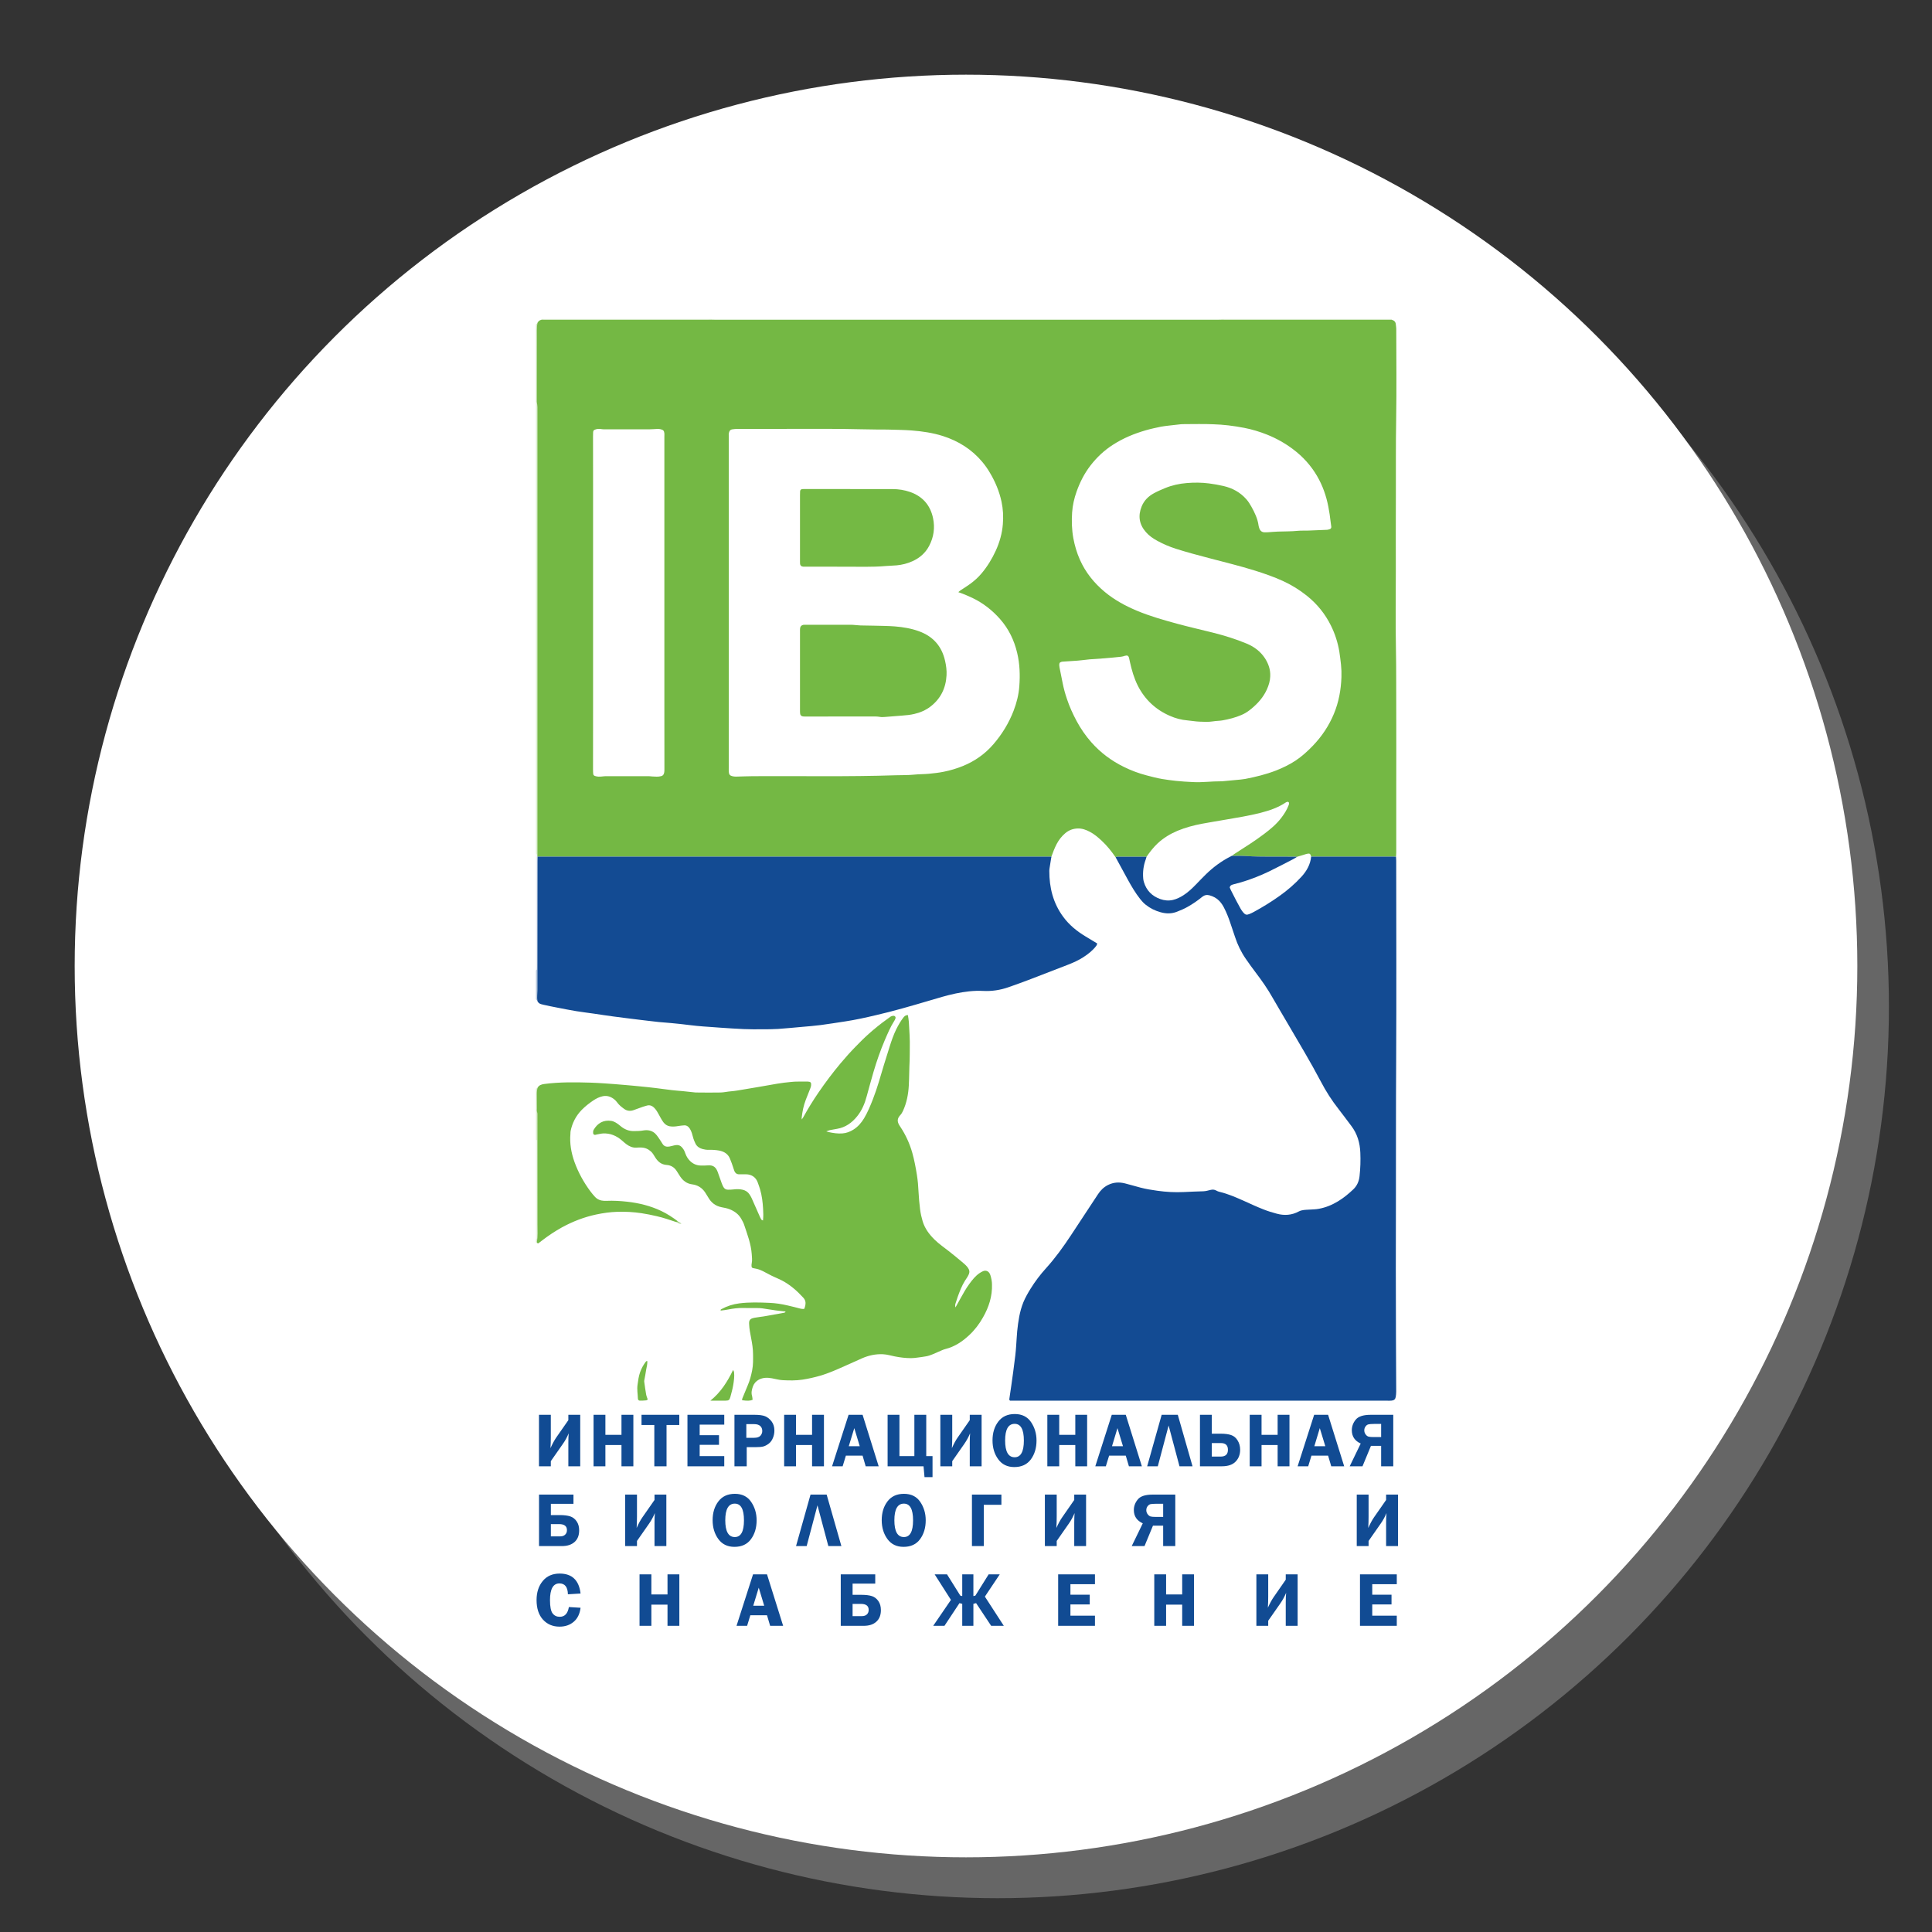 <?xml version="1.0" encoding="UTF-8"?> <svg xmlns="http://www.w3.org/2000/svg" xmlns:xlink="http://www.w3.org/1999/xlink" xmlns:xodm="http://www.corel.com/coreldraw/odm/2003" xml:space="preserve" width="400px" height="400px" version="1.1" style="shape-rendering:geometricPrecision; text-rendering:geometricPrecision; image-rendering:optimizeQuality; fill-rule:evenodd; clip-rule:evenodd" viewBox="0 0 400 400"><rect x="0" y="0" width="400" height="400" fill="#333333" stroke="none"/> <defs> <style type="text/css"> .fil0 {fill:#666666} .fil1 {fill:white} .fil16 {fill:#114B93;fill-rule:nonzero} .fil11 {fill:#134B93;fill-rule:nonzero} .fil10 {fill:#74B844;fill-rule:nonzero} .fil12 {fill:#74B944;fill-rule:nonzero} .fil13 {fill:#75B945;fill-rule:nonzero} .fil14 {fill:#75BA46;fill-rule:nonzero} .fil15 {fill:#ACD590;fill-rule:nonzero} .fil5 {fill:#B1C4DB;fill-rule:nonzero} .fil9 {fill:#D1E8C1;fill-rule:nonzero} .fil4 {fill:#D7EBC9;fill-rule:nonzero} .fil6 {fill:#DCEDD0;fill-rule:nonzero} .fil2 {fill:#DCEED0;fill-rule:nonzero} .fil3 {fill:#E7F3DF;fill-rule:nonzero} .fil8 {fill:#E8F3E0;fill-rule:nonzero} .fil7 {fill:#EBF0F6;fill-rule:nonzero} </style> </defs> <g id="Background">  <circle class="fil0" cx="206.54" cy="208.46" r="184.54"></circle> <circle class="fil1" cx="200" cy="200" r="184.54"></circle> </g> <g id="Logos">  <g id="_1759406856432"> <path class="fil2" d="M110.96 176.72c0,-31.15 0,-62.31 0,-93.47 0.06,0 0.12,0 0.17,0 0.17,0.69 0.13,1.39 0.13,2.09 0,29.91 0,59.83 0,89.74 0,0.76 0,1.51 0,2.27 -0.04,0.02 -0.08,0.02 -0.13,0.03 0,-0.15 0.01,-0.3 -0.01,-0.44 -0.02,-0.08 -0.1,-0.15 -0.16,-0.22z"></path> <path class="fil3" d="M147.31 66.05l105.62 0c0,0.05 0,0.1 0,0.15 -0.3,0.01 -0.6,0.02 -0.89,0.02 -34.61,0 -69.23,0 -103.84,0 -0.3,0 -0.59,-0.01 -0.89,-0.02 0,-0.05 0,-0.1 0,-0.15z"></path> <path class="fil4" d="M110.96 225.4c0.11,-0.05 0.21,-0.11 0.32,-0.16 -0.1,0.41 -0.17,0.83 -0.16,1.27 0.02,1 0.01,2 0.02,3 0,0.21 -0.04,0.45 0.03,0.64 0.12,0.32 0.09,0.64 0.09,0.96 0.01,7.46 0.02,14.92 0.01,22.39 0,1.23 0.1,2.47 -0.13,3.7 -0.06,0.01 -0.12,0.01 -0.18,0.01 0,-0.22 0,-0.43 0,-0.65 0.06,-0.05 0.15,-0.11 0.15,-0.17 0.02,-0.21 0.01,-0.43 0.01,-0.65 0,-6.32 0,-12.65 0,-18.97 0,-0.22 0.01,-0.43 -0.01,-0.65 0,-0.06 -0.09,-0.11 -0.15,-0.17 0,-3.51 0,-7.03 0,-10.55z"></path> <path class="fil5" d="M111.13 177.38c0.05,-0.01 0.09,-0.01 0.13,-0.03l0.05 0.01c-0.01,0.32 -0.02,0.65 -0.02,0.97 -0.01,8.89 -0.02,17.78 -0.03,26.67 0,0.75 -0.12,1.49 0,2.24 -0.1,-0.11 -0.2,-0.22 -0.3,-0.34 0,-2 0,-4 0,-6 0.05,-0.06 0.14,-0.11 0.14,-0.18 0.02,-0.21 0.02,-0.43 0.02,-0.64 0,-5.57 0,-11.14 0,-16.7 0.01,-2 0.01,-4 0.01,-6z"></path> <path class="fil6" d="M252.93 66.2c0,-0.05 0,-0.1 0,-0.15l35.21 0c0,0.05 0,0.11 0,0.16 -0.05,0 -0.11,0.01 -0.16,0.01 -11.44,0 -22.88,0 -34.32,0 -0.25,0 -0.49,-0.02 -0.73,-0.02z"></path> <path class="fil6" d="M147.31 66.05c0,0.05 0,0.1 0,0.15 -0.3,0 -0.59,0.02 -0.89,0.02 -11.01,0 -22.02,0 -33.03,0 -0.43,0 -0.86,-0.01 -1.29,-0.01 0,-0.05 0,-0.11 0,-0.16l35.21 0z"></path> <path class="fil7" d="M111.13 177.38c0,2 0,4 -0.01,6 0,5.56 0,11.13 0,16.7 0,0.21 0,0.43 -0.02,0.64 0,0.07 -0.09,0.12 -0.14,0.18 0,-8.06 0,-16.12 0,-24.18 0.06,0.07 0.14,0.14 0.16,0.22 0.02,0.14 0.01,0.29 0.01,0.44z"></path> <path class="fil8" d="M110.96 235.95c0.06,0.06 0.15,0.11 0.15,0.17 0.02,0.22 0.01,0.43 0.01,0.65 0,6.32 0,12.65 0,18.97 0,0.22 0.01,0.44 -0.01,0.65 0,0.06 -0.09,0.11 -0.15,0.17 0,-6.87 0,-13.74 0,-20.61z"></path> <path class="fil9" d="M111.13 83.25c-0.05,0 -0.11,0 -0.17,0l0 -16.06c0.11,-0.11 0.21,-0.22 0.31,-0.33 -0.2,1.03 -0.12,2.08 -0.13,3.13 0,4.42 0,8.84 -0.01,13.26z"></path> <path class="fil8" d="M110.96 257.21c0.06,0 0.12,-0.01 0.18,-0.01 0.04,0.06 0.08,0.12 0.12,0.18 -0.1,0 -0.2,-0.01 -0.3,-0.01l0 -0.16z"></path> <path class="fil10" d="M122.79 124.71c0,0.92 0,1.84 0,2.75 0,6.33 0,12.66 0,18.99 0,4.3 -0.01,8.59 -0.01,12.89 0,0.3 0.01,0.6 0.04,0.89 0.02,0.21 0.15,0.35 0.34,0.42 0.5,0.18 1,0.17 1.52,0.11 0.24,-0.02 0.48,-0.06 0.72,-0.06 2.97,0 5.95,0 8.92,0 0.24,0 0.48,0.05 0.72,0.06 0.62,0.03 1.24,0.1 1.85,-0.07 0.29,-0.08 0.45,-0.22 0.56,-0.51 0.13,-0.37 0.11,-0.74 0.11,-1.12 0,-4.06 -0.01,-8.11 -0.01,-12.17 0,-18.82 0,-37.64 0,-56.46 0,-0.24 0.02,-0.48 0,-0.72 -0.05,-0.51 -0.23,-0.71 -0.73,-0.83 -0.2,-0.05 -0.42,-0.08 -0.63,-0.08 -0.62,0.02 -1.24,0.09 -1.86,0.09 -3.08,0.01 -6.16,0 -9.25,0 -0.24,0 -0.48,-0.04 -0.72,-0.07 -0.35,-0.04 -0.69,-0.04 -1.03,0.08 -0.41,0.14 -0.5,0.22 -0.53,0.6 -0.02,0.27 -0.02,0.54 -0.02,0.81 0,3.3 0.01,6.6 0.01,9.9 0,8.17 0,16.33 0,24.5zm96.59 12.54c-0.12,0.33 -0.06,0.65 -0.01,0.97 0.2,1.05 0.42,2.1 0.63,3.16 0.22,1.13 0.53,2.25 0.9,3.34 0.53,1.59 1.22,3.11 2.01,4.58 0.85,1.58 1.86,3.04 3.04,4.38 1.9,2.15 4.16,3.84 6.74,5.1 1.49,0.74 3.05,1.32 4.68,1.75 1.09,0.28 2.18,0.58 3.29,0.76 0.93,0.15 1.86,0.28 2.8,0.38 1.18,0.13 2.36,0.19 3.54,0.25 1.95,0.11 3.88,-0.18 5.83,-0.16 0.05,0.01 0.11,0 0.16,0 0.99,-0.1 1.98,-0.18 2.97,-0.28 0.62,-0.06 1.24,-0.1 1.85,-0.21 2.16,-0.42 4.3,-0.94 6.37,-1.74 1.4,-0.55 2.76,-1.21 4.03,-2.04 1.33,-0.88 2.5,-1.95 3.61,-3.1 1.85,-1.93 3.31,-4.11 4.34,-6.58 1.02,-2.45 1.48,-5 1.57,-7.62 0.03,-0.86 0,-1.72 -0.09,-2.59 -0.11,-0.91 -0.2,-1.81 -0.35,-2.72 -0.32,-1.87 -0.89,-3.66 -1.73,-5.35 -1.2,-2.43 -2.87,-4.49 -4.99,-6.19 -1.53,-1.22 -3.18,-2.24 -4.95,-3.05 -1.88,-0.86 -3.84,-1.54 -5.82,-2.16 -3.13,-0.98 -6.32,-1.74 -9.48,-2.58 -2.32,-0.61 -4.63,-1.22 -6.91,-1.95 -1.31,-0.42 -2.57,-0.96 -3.78,-1.62 -0.88,-0.48 -1.71,-1.04 -2.37,-1.8 -1.4,-1.59 -1.69,-3.37 -0.89,-5.33 0.5,-1.23 1.39,-2.11 2.54,-2.73 0.73,-0.4 1.5,-0.73 2.27,-1.05 1.45,-0.6 2.99,-0.94 4.54,-1.06 1.53,-0.13 3.07,-0.12 4.61,0.08 1.01,0.13 2.02,0.31 3.01,0.54 1.83,0.43 3.42,1.29 4.68,2.71 0.42,0.47 0.75,0.99 1.05,1.53 0.7,1.25 1.32,2.53 1.51,3.98 0.03,0.18 0.09,0.36 0.15,0.54 0.18,0.51 0.53,0.81 1.09,0.82 0.21,0 0.43,0 0.65,-0.01 0.69,-0.04 1.39,-0.12 2.09,-0.14 1.38,-0.05 2.75,-0.02 4.13,-0.16 0.72,-0.07 1.46,-0.02 2.19,-0.05 1.29,-0.04 2.58,-0.1 3.88,-0.16 0.18,-0.01 0.36,-0.07 0.54,-0.13 0.23,-0.08 0.35,-0.26 0.33,-0.5 -0.03,-0.32 -0.1,-0.63 -0.13,-0.95 -0.11,-1.07 -0.28,-2.13 -0.48,-3.19 -0.43,-2.24 -1.17,-4.36 -2.32,-6.34 -1.28,-2.2 -2.96,-4.05 -4.99,-5.57 -1.64,-1.24 -3.43,-2.24 -5.34,-3.01 -1.55,-0.62 -3.14,-1.1 -4.78,-1.42 -1.09,-0.21 -2.17,-0.38 -3.27,-0.51 -1.04,-0.13 -2.09,-0.19 -3.14,-0.23 -1.97,-0.09 -3.94,-0.03 -5.92,-0.03 -0.24,0 -0.48,0 -0.73,0.02 -0.82,0.09 -1.65,0.18 -2.48,0.28 -0.56,0.07 -1.13,0.12 -1.68,0.23 -1.05,0.22 -2.1,0.44 -3.13,0.74 -2.4,0.69 -4.68,1.63 -6.78,2.98 -1.82,1.16 -3.37,2.61 -4.68,4.31 -1.27,1.64 -2.19,3.46 -2.88,5.4 -0.5,1.4 -0.83,2.85 -0.93,4.33 -0.12,1.77 -0.07,3.55 0.25,5.32 0.29,1.54 0.72,3.03 1.36,4.46 1.17,2.64 2.94,4.83 5.15,6.67 1.98,1.65 4.23,2.87 6.6,3.87 2.73,1.15 5.58,1.95 8.43,2.73 2.41,0.65 4.85,1.21 7.27,1.81 2.43,0.61 4.82,1.34 7.13,2.31 1.52,0.64 2.81,1.61 3.73,3.01 0.73,1.13 1.16,2.36 1.1,3.74 -0.03,0.96 -0.31,1.85 -0.69,2.71 -0.73,1.62 -1.87,2.9 -3.22,4.01 -0.62,0.52 -1.3,0.97 -2.05,1.29 -1.27,0.54 -2.59,0.88 -3.95,1.12 -0.64,0.11 -1.29,0.09 -1.92,0.2 -0.95,0.15 -1.89,0.1 -2.83,0.06 -0.83,-0.03 -1.66,-0.19 -2.49,-0.26 -1.27,-0.1 -2.49,-0.44 -3.65,-0.95 -2.95,-1.29 -5.17,-3.38 -6.63,-6.26 -0.77,-1.55 -1.25,-3.2 -1.62,-4.89 -0.05,-0.26 -0.1,-0.52 -0.17,-0.78 -0.13,-0.52 -0.36,-0.64 -0.88,-0.49 -0.26,0.08 -0.52,0.17 -0.78,0.19 -1.13,0.12 -2.25,0.23 -3.38,0.32 -0.94,0.08 -1.88,0.14 -2.82,0.2 -0.11,0.01 -0.22,0.01 -0.32,0.02 -0.83,0.09 -1.66,0.2 -2.49,0.27 -1,0.08 -1.99,0.14 -2.99,0.2 -0.28,0.01 -0.53,0.07 -0.73,0.27zm-20.97 -14.65c0.18,-0.15 0.31,-0.28 0.46,-0.38 0.67,-0.45 1.36,-0.86 2.01,-1.34 0.85,-0.63 1.64,-1.33 2.32,-2.14 1.21,-1.43 2.18,-3.02 2.96,-4.72 0.8,-1.75 1.32,-3.59 1.47,-5.5 0.13,-1.57 0.05,-3.13 -0.28,-4.67 -0.46,-2.13 -1.29,-4.11 -2.4,-5.97 -0.46,-0.79 -0.99,-1.55 -1.58,-2.25 -2.17,-2.59 -4.93,-4.32 -8.14,-5.35 -2.11,-0.67 -4.29,-0.99 -6.5,-1.16 -1.61,-0.12 -3.23,-0.13 -4.85,-0.18 -0.67,-0.02 -1.35,-0.01 -2.03,-0.01 -2.37,-0.02 -4.75,-0.09 -7.12,-0.12 -4.9,-0.05 -9.79,-0.01 -14.69,-0.01 -2.48,0 -4.97,0 -7.46,0 -0.32,0 -0.64,0.05 -0.96,0.09 -0.47,0.07 -0.63,0.37 -0.71,0.76 -0.05,0.18 -0.03,0.37 -0.03,0.56 0,0.71 0,1.41 0,2.11 0.01,7.74 0.01,15.47 0.01,23.2 0.01,7.55 0.01,15.09 0,22.64 0,6.92 -0.01,13.84 -0.01,20.77 0,0.29 -0.01,0.59 0.01,0.89 0.05,0.55 0.23,0.76 0.76,0.89 0.24,0.05 0.48,0.08 0.72,0.08 1.19,-0.03 2.37,-0.08 3.56,-0.09 9.84,-0.06 19.68,0.14 29.52,-0.19 1.26,-0.04 2.53,0 3.8,-0.13 1.02,-0.11 2.04,-0.08 3.07,-0.18 1.02,-0.1 2.04,-0.21 3.03,-0.41 1.37,-0.27 2.71,-0.67 4.02,-1.2 2.47,-1.01 4.59,-2.51 6.32,-4.52 1.77,-2.06 3.18,-4.36 4.16,-6.9 0.63,-1.64 1.06,-3.34 1.19,-5.09 0.17,-2.32 0.1,-4.63 -0.45,-6.92 -0.62,-2.62 -1.76,-4.97 -3.54,-6.99 -1.62,-1.84 -3.52,-3.32 -5.75,-4.39 -0.92,-0.44 -1.86,-0.83 -2.89,-1.18zm-87.14 -55.74c0.18,-0.35 0.44,-0.58 0.83,-0.65 0.43,0 0.86,0.01 1.29,0.01 11.01,0 22.02,0 33.03,0 0.3,0 0.59,-0.02 0.89,-0.02 0.3,0.01 0.59,0.02 0.89,0.02 34.61,0 69.23,0 103.84,0 0.29,0 0.59,-0.01 0.89,-0.02 0.24,0 0.48,0.02 0.73,0.02 11.44,0 22.88,0 34.32,0 0.05,0 0.11,-0.01 0.16,-0.01 0.49,0.12 0.81,0.41 0.85,0.95 0.02,0.29 0.09,0.58 0.09,0.87 0.01,6.28 0.08,12.55 -0.02,18.82 -0.09,5.25 -0.04,10.49 -0.06,15.73 -0.03,5.25 -0.01,10.5 -0.01,15.74 0,5.25 -0.08,10.5 0.02,15.74 0.09,4.71 0.04,9.41 0.07,14.11 0.02,4.73 0,9.46 0,14.2 0,4.7 0,9.41 0,14.11 0,0.3 -0.03,0.59 -0.05,0.89 -0.13,-0.01 -0.27,-0.01 -0.4,-0.01 -5.72,-0.01 -11.45,-0.01 -17.17,-0.01 -0.15,-0.58 -0.29,-0.7 -0.79,-0.59 -0.26,0.05 -0.51,0.14 -0.76,0.22 -0.45,0.14 -0.91,0.27 -1.36,0.41 -0.1,-0.01 -0.21,-0.02 -0.32,-0.02 -3.43,-0.06 -6.86,0.08 -10.28,-0.14 -0.97,-0.06 -1.94,-0.02 -2.92,-0.03 0.22,-0.16 0.42,-0.33 0.65,-0.47 2.04,-1.31 4.09,-2.59 6.03,-4.06 1.31,-0.99 2.58,-2.04 3.58,-3.36 0.61,-0.8 1.14,-1.64 1.5,-2.58 0.04,-0.12 0.09,-0.25 0.1,-0.38 0.03,-0.24 -0.2,-0.41 -0.43,-0.33 -0.07,0.02 -0.15,0.06 -0.22,0.1 -1.6,1.08 -3.4,1.69 -5.26,2.17 -2.42,0.61 -4.89,1.01 -7.35,1.43 -1.56,0.27 -3.12,0.52 -4.68,0.81 -1.77,0.33 -3.51,0.79 -5.17,1.48 -1.51,0.64 -2.88,1.47 -4.08,2.58 -0.89,0.83 -1.63,1.79 -2.32,2.79 -1.99,-0.01 -3.97,-0.01 -5.96,-0.01 -0.16,0 -0.33,-0.02 -0.43,0.14 -0.85,-1.22 -1.76,-2.39 -2.85,-3.4 -0.77,-0.72 -1.56,-1.41 -2.51,-1.9 -0.79,-0.42 -1.62,-0.72 -2.54,-0.68 -0.95,0.03 -1.79,0.35 -2.52,0.96 -0.75,0.63 -1.35,1.39 -1.8,2.26 -0.44,0.84 -0.77,1.72 -1.09,2.61 -0.35,0 -0.71,-0.01 -1.06,-0.01 -34.8,0 -69.61,0 -104.42,0 -0.3,0 -0.59,0.01 -0.89,0.01l-0.05 -0.01c0,-0.76 0,-1.51 0,-2.27 0,-29.91 0,-59.83 0,-89.74 0,-0.7 0.04,-1.4 -0.13,-2.09 0.01,-4.42 0.01,-8.84 0.01,-13.26 0.01,-1.05 -0.07,-2.1 0.13,-3.13z"></path> <path class="fil11" d="M230.99 177.51c0.1,-0.16 0.27,-0.14 0.43,-0.14 1.99,0 3.97,0 5.96,0.01 -0.05,0.18 -0.09,0.36 -0.16,0.54 -0.48,1.28 -0.65,2.61 -0.53,3.97 0.02,0.24 0.07,0.49 0.14,0.72 0.52,1.75 1.68,2.92 3.39,3.53 0.85,0.3 1.73,0.39 2.63,0.18 0.8,-0.19 1.52,-0.55 2.2,-0.99 0.96,-0.62 1.78,-1.41 2.57,-2.22 0.68,-0.7 1.35,-1.41 2.05,-2.09 1.51,-1.48 3.2,-2.73 5.09,-3.69 0.05,0.01 0.08,-0.01 0.09,-0.06 0.06,-0.02 0.12,-0.04 0.18,-0.07 0.98,0.01 1.95,-0.03 2.92,0.03 3.42,0.22 6.85,0.08 10.28,0.14 0.11,0 0.22,0.01 0.32,0.02 -0.25,0.15 -0.48,0.33 -0.75,0.46 -1.68,0.87 -3.35,1.74 -5.05,2.57 -1.87,0.9 -3.8,1.66 -5.8,2.25 -0.51,0.15 -1.04,0.26 -1.56,0.42 -0.33,0.09 -0.69,0.18 -0.79,0.65 0.07,0.16 0.14,0.36 0.24,0.55 0.36,0.72 0.73,1.45 1.1,2.16 0.3,0.58 0.61,1.15 0.93,1.71 0.16,0.28 0.35,0.55 0.56,0.79 0.39,0.45 0.67,0.52 1.22,0.3 0.33,-0.13 0.64,-0.28 0.95,-0.45 1.85,-1.01 3.64,-2.11 5.36,-3.34 1.63,-1.16 3.14,-2.47 4.5,-3.95 1.08,-1.19 1.84,-2.53 2,-4.16 5.72,0 11.45,0 17.17,0.01 0.13,0 0.27,0 0.4,0.01 0.02,0.27 0.04,0.54 0.04,0.8 0.01,13.85 0.06,27.7 -0.01,41.54 -0.06,9.58 -0.03,19.15 -0.05,28.72 -0.02,9.57 -0.04,19.15 0.01,28.72 0.02,3.65 0.03,7.3 0.05,10.95 0,0.38 -0.04,0.76 -0.1,1.13 -0.09,0.47 -0.34,0.69 -0.83,0.75 -0.26,0.03 -0.54,0.02 -0.81,0.02 -3.54,0 -7.08,-0.01 -10.62,-0.01 -22.23,0 -44.46,0 -66.68,0l-0.91 0c-0.19,-0.14 -0.16,-0.28 -0.14,-0.41 0.13,-0.9 0.27,-1.81 0.4,-2.72 0.13,-0.93 0.26,-1.87 0.39,-2.8 0.15,-1.15 0.3,-2.3 0.44,-3.45 0.08,-0.67 0.13,-1.34 0.18,-2.02 0.08,-0.99 0.11,-1.99 0.21,-2.99 0.21,-2.04 0.5,-4.07 1.28,-5.99 0.4,-0.97 0.93,-1.89 1.48,-2.78 0.94,-1.52 2.02,-2.95 3.22,-4.27 1.91,-2.11 3.56,-4.41 5.13,-6.78 1.87,-2.84 3.74,-5.68 5.61,-8.52 0.53,-0.81 1.19,-1.47 2.06,-1.91 1.14,-0.58 2.32,-0.65 3.54,-0.34 1.07,0.27 2.13,0.59 3.2,0.87 1.15,0.3 2.32,0.49 3.49,0.65 1.83,0.26 3.66,0.36 5.5,0.27 1.34,-0.07 2.69,-0.12 4.04,-0.16 0.48,-0.02 0.96,-0.15 1.43,-0.27 0.44,-0.11 0.84,-0.11 1.25,0.13 0.21,0.12 0.44,0.21 0.67,0.26 1.8,0.43 3.47,1.17 5.15,1.92 1.3,0.59 2.6,1.19 3.93,1.71 0.9,0.36 1.83,0.64 2.76,0.89 1.57,0.43 3.11,0.32 4.56,-0.46 0.68,-0.36 1.41,-0.33 2.13,-0.38 0.67,-0.05 1.34,-0.04 2.01,-0.17 1.43,-0.26 2.74,-0.8 3.98,-1.55 1.16,-0.7 2.2,-1.56 3.18,-2.49 0.78,-0.75 1.17,-1.68 1.28,-2.73 0.18,-1.61 0.23,-3.24 0.16,-4.86 -0.08,-2.01 -0.62,-3.88 -1.85,-5.51 -0.89,-1.16 -1.74,-2.35 -2.64,-3.49 -1.41,-1.79 -2.63,-3.7 -3.68,-5.71 -2.14,-4.07 -4.52,-7.99 -6.83,-11.96 -1.04,-1.8 -2.12,-3.57 -3.15,-5.38 -1.02,-1.82 -2.21,-3.52 -3.47,-5.18 -0.72,-0.94 -1.41,-1.91 -2.09,-2.89 -0.97,-1.4 -1.71,-2.93 -2.24,-4.56 -0.33,-0.97 -0.64,-1.94 -0.98,-2.91 -0.36,-1.08 -0.78,-2.13 -1.3,-3.14 -0.26,-0.51 -0.57,-0.97 -0.97,-1.39 -0.56,-0.58 -1.25,-0.94 -2.01,-1.15 -0.55,-0.16 -1.06,-0.06 -1.52,0.31 -0.94,0.77 -1.94,1.46 -3,2.06 -0.71,0.41 -1.45,0.71 -2.2,1.01 -1.14,0.46 -2.27,0.44 -3.42,0.12 -1.13,-0.31 -2.17,-0.82 -3.09,-1.56 -0.42,-0.33 -0.79,-0.73 -1.12,-1.15 -1.03,-1.3 -1.86,-2.73 -2.65,-4.17 -0.81,-1.49 -1.63,-2.99 -2.44,-4.48z"></path> <path class="fil11" d="M111.31 177.36c0.3,0 0.59,-0.01 0.89,-0.01 34.81,0 69.62,0 104.42,0 0.35,0 0.71,0.01 1.06,0.01 -0.01,0.07 -0.02,0.15 -0.02,0.22l-0.06 0.04 0.03 0.05c-0.11,0.69 -0.22,1.39 -0.33,2.08 -0.03,0.19 -0.05,0.38 -0.05,0.56 -0.01,3.47 0.79,6.68 2.88,9.51 1.24,1.69 2.82,2.97 4.59,4.04 0.81,0.49 1.61,0.98 2.45,1.48 -0.06,0.18 -0.09,0.34 -0.18,0.46 -0.74,0.98 -1.69,1.73 -2.72,2.39 -0.98,0.63 -2.04,1.11 -3.12,1.53 -2.56,1 -5.12,1.99 -7.69,2.97 -1.54,0.59 -3.08,1.15 -4.63,1.69 -1.73,0.61 -3.5,0.88 -5.34,0.78 -1.89,-0.1 -3.76,0.15 -5.62,0.53 -1.88,0.39 -3.7,0.96 -5.54,1.5 -3.66,1.08 -7.33,2.15 -11.06,3.01 -2.08,0.49 -4.15,0.95 -6.26,1.27 -1.7,0.26 -3.41,0.53 -5.12,0.76 -1.25,0.16 -2.52,0.26 -3.78,0.37 -1.67,0.15 -3.33,0.31 -5,0.43 -1.08,0.07 -2.16,0.07 -3.24,0.07 -1.3,0.01 -2.6,0.02 -3.89,-0.04 -1.57,-0.06 -3.13,-0.18 -4.69,-0.28 -0.78,-0.05 -1.56,-0.11 -2.34,-0.17 -0.89,-0.06 -1.78,-0.12 -2.67,-0.21 -1.12,-0.11 -2.24,-0.26 -3.37,-0.39 -0.67,-0.08 -1.34,-0.14 -2.01,-0.2 -0.84,-0.08 -1.67,-0.13 -2.5,-0.21 -0.73,-0.07 -1.45,-0.17 -2.17,-0.25 -0.56,-0.07 -1.13,-0.13 -1.69,-0.2 -1.84,-0.23 -3.69,-0.45 -5.54,-0.7 -1.36,-0.18 -2.72,-0.39 -4.08,-0.59 -1.2,-0.17 -2.4,-0.32 -3.6,-0.51 -1.33,-0.22 -2.65,-0.48 -3.97,-0.74 -0.93,-0.17 -1.85,-0.37 -2.77,-0.57 -0.18,-0.03 -0.36,-0.09 -0.55,-0.14 -0.36,-0.1 -0.62,-0.31 -0.77,-0.66 -0.12,-0.75 0,-1.49 0,-2.24 0.01,-8.89 0.02,-17.78 0.03,-26.67 0,-0.32 0.01,-0.65 0.02,-0.97z"></path> <path class="fil12" d="M111.26 257.38c-0.04,-0.06 -0.08,-0.12 -0.12,-0.18 0.23,-1.23 0.13,-2.47 0.13,-3.7 0.01,-7.47 0,-14.93 -0.01,-22.39 0,-0.32 0.03,-0.64 -0.09,-0.96 -0.07,-0.19 -0.03,-0.43 -0.03,-0.64 -0.01,-1 0,-2 -0.02,-3 -0.01,-0.44 0.06,-0.86 0.16,-1.27 0.29,-0.57 0.82,-0.73 1.4,-0.81 3.2,-0.43 6.41,-0.37 9.62,-0.28 0.94,0.03 1.89,0.09 2.83,0.15 1.37,0.09 2.74,0.2 4.11,0.32 1.15,0.09 2.31,0.21 3.46,0.32 1.02,0.1 2.03,0.2 3.05,0.33 1.12,0.13 2.24,0.3 3.36,0.43 0.72,0.09 1.45,0.13 2.17,0.2 0.88,0.09 1.77,0.19 2.65,0.28 0.11,0.01 0.22,0.01 0.32,0.01 1.65,0.01 3.3,0.04 4.95,0 0.72,-0.02 1.44,-0.2 2.16,-0.25 0.86,-0.07 1.71,-0.23 2.56,-0.37 1.08,-0.18 2.17,-0.37 3.26,-0.55 0.82,-0.14 1.64,-0.29 2.46,-0.43 0.9,-0.15 1.8,-0.33 2.7,-0.43 0.97,-0.09 1.93,-0.25 2.9,-0.23 0.68,0.01 1.36,-0.02 2.03,0 0.56,0.02 0.72,0.21 0.66,0.78 -0.02,0.2 -0.08,0.42 -0.16,0.61 -0.31,0.81 -0.64,1.6 -0.95,2.41 -0.45,1.16 -0.69,2.37 -0.83,3.6 -0.02,0.11 0,0.21 0,0.45 0.15,-0.22 0.25,-0.34 0.32,-0.47 0.96,-1.75 2.01,-3.45 3.14,-5.1 1.43,-2.09 2.95,-4.12 4.58,-6.06 1.01,-1.21 2.05,-2.37 3.15,-3.49 0.88,-0.91 1.78,-1.81 2.73,-2.65 1.15,-1.02 2.34,-2 3.6,-2.89 0.31,-0.21 0.6,-0.46 0.91,-0.66 0.15,-0.09 0.35,-0.14 0.53,-0.15 0.35,-0.02 0.56,0.27 0.43,0.59 -0.07,0.18 -0.15,0.35 -0.26,0.51 -0.79,1.23 -1.34,2.58 -1.92,3.91 -0.92,2.16 -1.69,4.37 -2.35,6.61 -0.49,1.68 -0.95,3.37 -1.41,5.05 -0.4,1.5 -0.99,2.91 -1.97,4.13 -1.08,1.34 -2.41,2.3 -4.15,2.6 -0.5,0.08 -1.01,0.17 -1.5,0.27 -0.21,0.05 -0.4,0.14 -0.75,0.26 0.26,0.08 0.37,0.11 0.48,0.14 0.95,0.21 1.91,0.36 2.88,0.28 0.83,-0.06 1.58,-0.36 2.27,-0.79 0.93,-0.59 1.63,-1.4 2.2,-2.34 0.75,-1.26 1.3,-2.6 1.83,-3.96 0.91,-2.33 1.57,-4.74 2.29,-7.14 0.38,-1.26 0.78,-2.51 1.18,-3.77 0.38,-1.2 0.79,-2.4 1.35,-3.54 0.43,-0.87 0.91,-1.71 1.51,-2.48 0.23,-0.29 0.49,-0.48 0.91,-0.48 0.07,0.48 0.17,0.96 0.2,1.44 0.1,1.8 0.24,3.61 0.19,5.42 -0.02,0.84 0.01,1.68 -0.03,2.51 -0.09,1.73 -0.08,3.46 -0.17,5.18 -0.1,1.84 -0.44,3.63 -1.22,5.32 -0.15,0.32 -0.32,0.61 -0.57,0.87 -0.61,0.67 -0.65,1.28 -0.18,2.06 0.07,0.11 0.14,0.22 0.22,0.34 1.11,1.67 1.93,3.47 2.48,5.41 0.42,1.5 0.7,3.03 0.95,4.57 0.18,1.15 0.28,2.3 0.33,3.45 0.07,1.24 0.17,2.48 0.33,3.71 0.11,0.82 0.29,1.63 0.53,2.43 0.46,1.5 1.35,2.68 2.44,3.76 0.95,0.93 2.04,1.68 3.08,2.49 0.87,0.68 1.72,1.4 2.57,2.1 0.15,0.12 0.29,0.24 0.43,0.37 0.22,0.2 0.46,0.39 0.64,0.62 0.68,0.83 0.62,1.25 0.17,2.06 -0.17,0.3 -0.38,0.58 -0.57,0.88 -0.66,1.06 -1.1,2.22 -1.52,3.38 -0.15,0.43 -0.27,0.88 -0.43,1.31 -0.09,0.25 -0.11,0.5 -0.02,0.85 0.34,-0.62 0.64,-1.15 0.94,-1.69 0.6,-1.09 1.2,-2.18 1.93,-3.18 0.63,-0.85 1.27,-1.68 2.17,-2.27 0.21,-0.13 0.42,-0.26 0.64,-0.35 0.51,-0.24 1.03,-0.09 1.34,0.37 0.1,0.15 0.18,0.33 0.23,0.51 0.18,0.59 0.3,1.2 0.31,1.82 0.08,2.48 -0.65,4.73 -1.86,6.85 -0.77,1.37 -1.72,2.62 -2.87,3.69 -1.42,1.32 -2.99,2.38 -4.91,2.86 -0.49,0.12 -0.95,0.37 -1.42,0.56 -0.85,0.35 -1.66,0.79 -2.57,0.95 -0.59,0.1 -1.17,0.19 -1.76,0.26 -0.45,0.06 -0.91,0.12 -1.36,0.12 -1.14,0 -2.26,-0.14 -3.37,-0.36 -0.81,-0.16 -1.61,-0.41 -2.45,-0.45 -1.52,-0.07 -2.95,0.24 -4.33,0.84 -1.06,0.46 -2.11,0.95 -3.17,1.42 -1.82,0.81 -3.62,1.64 -5.55,2.2 -1.18,0.34 -2.38,0.61 -3.61,0.8 -1.38,0.21 -2.75,0.18 -4.12,0.11 -0.75,-0.04 -1.48,-0.26 -2.22,-0.39 -0.92,-0.17 -1.82,-0.17 -2.68,0.27 -0.6,0.32 -1.02,0.79 -1.25,1.43 -0.22,0.64 -0.39,1.28 -0.17,1.97 0.07,0.25 0.07,0.52 0.11,0.78 -0.47,0.22 -1.1,0.25 -2.18,0.09 0.01,-0.12 0,-0.25 0.05,-0.36 0.36,-0.9 0.73,-1.8 1.11,-2.69 0.44,-1.02 0.72,-2.08 0.93,-3.16 0.22,-1.1 0.19,-2.21 0.18,-3.31 0,-1.14 -0.19,-2.25 -0.4,-3.36 -0.18,-0.96 -0.38,-1.9 -0.41,-2.88 -0.01,-0.16 -0.01,-0.32 0.01,-0.48 0.05,-0.32 0.23,-0.55 0.53,-0.67 0.2,-0.07 0.41,-0.14 0.62,-0.17 0.77,-0.13 1.54,-0.22 2.31,-0.35 1.06,-0.18 2.12,-0.38 3.18,-0.57 0.21,-0.04 0.42,-0.07 0.63,-0.12 0.1,-0.02 0.18,-0.09 0.26,-0.14 -0.06,-0.18 -0.18,-0.12 -0.26,-0.13 -1.18,-0.12 -2.35,-0.27 -3.52,-0.47 -0.66,-0.11 -1.33,-0.23 -2.01,-0.22 -1.05,0.02 -2.11,-0.01 -3.16,-0.02 -0.98,0 -1.93,0.12 -2.89,0.31 -0.52,0.11 -1.06,0.16 -1.59,0.23 -0.07,-0.22 0.09,-0.26 0.18,-0.31 1.15,-0.63 2.36,-1.01 3.66,-1.18 2.08,-0.27 4.16,-0.2 6.23,-0.11 1.26,0.05 2.52,0.24 3.75,0.53 0.89,0.2 1.78,0.43 2.66,0.66 0.27,0.07 0.52,0.1 0.83,0.05 0.08,-0.25 0.18,-0.5 0.22,-0.76 0.11,-0.59 -0.01,-1.1 -0.44,-1.56 -1.29,-1.41 -2.7,-2.65 -4.39,-3.54 -0.53,-0.28 -1.08,-0.5 -1.62,-0.75 -0.36,-0.17 -0.73,-0.34 -1.08,-0.53 -0.84,-0.44 -1.64,-0.94 -2.58,-1.15 -0.23,-0.06 -0.47,-0.09 -0.71,-0.14 -0.21,-0.04 -0.32,-0.18 -0.32,-0.4 -0.01,-0.19 -0.02,-0.38 0.03,-0.56 0.14,-0.65 0.05,-1.28 0.01,-1.93 -0.15,-2.13 -0.91,-4.08 -1.57,-6.07 -0.13,-0.41 -0.35,-0.79 -0.56,-1.17 -0.54,-0.99 -1.38,-1.63 -2.41,-2.04 -0.56,-0.23 -1.14,-0.33 -1.72,-0.44 -1.25,-0.25 -2.14,-0.95 -2.76,-2.05 -0.2,-0.35 -0.41,-0.69 -0.64,-1.03 -0.64,-0.95 -1.55,-1.51 -2.66,-1.65 -1.12,-0.14 -1.89,-0.74 -2.49,-1.62 -0.26,-0.38 -0.49,-0.77 -0.74,-1.16 -0.48,-0.76 -1.2,-1.18 -2.07,-1.24 -1.12,-0.08 -1.83,-0.7 -2.38,-1.59 -0.26,-0.41 -0.48,-0.84 -0.85,-1.18 -0.58,-0.53 -1.25,-0.82 -2.04,-0.84 -0.32,-0.01 -0.65,0 -0.97,0.02 -0.8,0.06 -1.48,-0.25 -2.1,-0.71 -0.33,-0.24 -0.62,-0.51 -0.93,-0.78 -1.13,-0.97 -2.41,-1.52 -3.92,-1.44 -0.45,0.03 -0.9,0.15 -1.35,0.23 -0.08,0.01 -0.15,0.05 -0.23,0.06 -0.23,0.04 -0.42,-0.11 -0.45,-0.35 -0.02,-0.25 -0.01,-0.48 0.12,-0.71 0.77,-1.32 1.98,-2.09 3.65,-1.83 0.31,0.05 0.62,0.18 0.9,0.34 0.34,0.2 0.67,0.44 0.98,0.71 0.81,0.69 1.73,1.08 2.81,1.06 0.64,-0.01 1.28,-0.01 1.93,-0.13 0.87,-0.15 1.73,-0.02 2.43,0.61 0.25,0.23 0.46,0.52 0.66,0.8 0.31,0.44 0.6,0.9 0.89,1.36 0.33,0.54 0.82,0.65 1.4,0.56 0.34,-0.06 0.68,-0.16 1.02,-0.24 0.92,-0.2 1.37,0.01 1.91,0.81 0.2,0.3 0.31,0.62 0.43,0.95 0.21,0.56 0.52,1.06 0.95,1.48 0.61,0.59 1.34,0.91 2.18,0.93 0.51,0.01 1.03,0.01 1.54,-0.03 1.12,-0.09 1.65,0.43 2,1.38 0.28,0.76 0.54,1.52 0.81,2.28 0.1,0.28 0.22,0.55 0.36,0.81 0.2,0.36 0.52,0.56 0.92,0.56 0.38,0.01 0.76,0 1.14,-0.05 0.64,-0.08 1.28,-0.09 1.92,0.06 0.61,0.14 1.09,0.45 1.43,0.97 0.16,0.25 0.32,0.5 0.44,0.77 0.54,1.21 1.07,2.41 1.6,3.62 0.12,0.27 0.24,0.54 0.39,0.8 0.06,0.09 0.2,0.12 0.36,0.21 0.09,-0.86 0.07,-1.64 0.02,-2.42 -0.08,-1.37 -0.24,-2.73 -0.63,-4.05 -0.14,-0.47 -0.31,-0.92 -0.47,-1.38 -0.37,-1.05 -1.21,-1.7 -2.47,-1.72 -0.43,-0.01 -0.87,0 -1.3,0.01 -0.6,0.02 -0.95,-0.28 -1.13,-0.84 -0.14,-0.46 -0.3,-0.92 -0.46,-1.37 -0.13,-0.36 -0.26,-0.71 -0.41,-1.06 -0.42,-0.98 -1.21,-1.45 -2.23,-1.65 -0.73,-0.13 -1.45,-0.17 -2.18,-0.15 -0.44,0.01 -0.86,-0.06 -1.27,-0.17 -0.62,-0.17 -1.14,-0.51 -1.44,-1.1 -0.17,-0.34 -0.31,-0.69 -0.43,-1.04 -0.13,-0.38 -0.2,-0.78 -0.33,-1.16 -0.11,-0.31 -0.23,-0.62 -0.4,-0.88 -0.29,-0.45 -0.68,-0.78 -1.27,-0.71 -0.38,0.04 -0.76,0.06 -1.12,0.13 -0.59,0.11 -1.19,0.15 -1.78,0.06 -0.55,-0.09 -1,-0.41 -1.33,-0.85 -0.23,-0.3 -0.41,-0.64 -0.6,-0.97 -0.25,-0.44 -0.48,-0.9 -0.75,-1.33 -0.17,-0.27 -0.38,-0.53 -0.61,-0.75 -0.39,-0.37 -0.85,-0.54 -1.41,-0.4 -0.57,0.15 -1.13,0.33 -1.68,0.55 -0.38,0.15 -0.76,0.28 -1.14,0.41 -0.72,0.25 -1.4,0.14 -1.99,-0.31 -0.5,-0.37 -0.99,-0.75 -1.36,-1.27 -0.19,-0.26 -0.41,-0.5 -0.67,-0.7 -0.68,-0.52 -1.42,-0.79 -2.33,-0.61 -0.77,0.16 -1.42,0.51 -2.04,0.93 -0.83,0.56 -1.61,1.18 -2.32,1.9 -1.2,1.23 -1.95,2.69 -2.3,4.37 -0.04,0.18 -0.03,0.38 -0.04,0.57 -0.18,2.02 0.17,3.97 0.85,5.87 0.79,2.17 1.89,4.17 3.26,6.02 0.31,0.41 0.63,0.81 0.98,1.18 0.5,0.54 1.15,0.79 1.88,0.82 0.16,0 0.32,0.01 0.49,0 1.43,-0.06 2.86,0.02 4.28,0.18 2.44,0.27 4.81,0.85 7.05,1.91 1.23,0.58 2.35,1.32 3.43,2.13 -0.04,0.19 -0.21,0.13 -0.33,0.17 -1.32,-0.44 -2.64,-0.9 -4.01,-1.21 -1.04,-0.24 -2.09,-0.46 -3.16,-0.62 -1.66,-0.25 -3.32,-0.34 -5,-0.29 -1.48,0.05 -2.94,0.25 -4.39,0.56 -2.5,0.53 -4.84,1.44 -7.08,2.66 -1.44,0.8 -2.81,1.71 -4.11,2.71 -0.26,0.2 -0.51,0.4 -0.77,0.59 -0.04,0.03 -0.14,-0.02 -0.21,-0.03z"></path> <path class="fil13" d="M147.08 289.99c2.13,-1.72 3.52,-3.9 4.7,-6.36 0.09,0.21 0.18,0.33 0.2,0.46 0.1,0.89 -0.03,1.78 -0.17,2.65 -0.14,0.84 -0.38,1.67 -0.6,2.5 -0.17,0.62 -0.34,0.74 -0.97,0.75 -1.05,0.01 -2.11,0 -3.16,0z"></path> <path class="fil14" d="M133.99 281.76c0.11,0.63 -0.12,1.22 -0.21,1.83 -0.1,0.74 -0.26,1.48 -0.39,2.21 -0.02,0.11 -0.02,0.22 0,0.33 0.12,0.85 0.23,1.7 0.38,2.54 0.06,0.36 0.21,0.71 0.34,1.08 -0.11,0.06 -0.22,0.17 -0.34,0.18 -0.43,0.04 -0.86,0.07 -1.29,0.06 -0.23,0 -0.41,-0.17 -0.41,-0.42 -0.03,-0.96 -0.22,-1.9 -0.07,-2.89 0.12,-0.88 0.23,-1.75 0.53,-2.59 0.27,-0.77 0.66,-1.47 1.14,-2.12 0.06,-0.08 0.16,-0.14 0.24,-0.2 0.02,-0.02 0.05,-0.01 0.08,-0.01z"></path> <path class="fil15" d="M139.99 253.01c0.12,-0.04 0.29,0.02 0.33,-0.17 0.22,0.13 0.44,0.27 0.65,0.41 0.04,0.03 0.06,0.08 0.1,0.12 -0.34,0.01 -0.45,-0.03 -1.08,-0.36z"></path> <polygon class="fil10" points="217.63,177.67 217.6,177.62 217.66,177.58 217.68,177.63 "></polygon> <path class="fil10" d="M254.76 177.33l0.02 -0.06 0.07 0c-0.01,0.05 -0.04,0.07 -0.09,0.06z"></path> <path class="fil12" d="M165.63 138.92c0,-2.73 0,-5.46 0,-8.19 0,-0.22 -0.01,-0.44 0.02,-0.65 0.04,-0.39 0.28,-0.64 0.66,-0.71 0.13,-0.02 0.27,-0.01 0.41,-0.01 3.16,-0.01 6.32,-0.02 9.48,-0.01 0.65,0.01 1.29,0.12 1.94,0.14 0.94,0.03 1.89,0.03 2.84,0.05 1.43,0.04 2.86,0.04 4.28,0.15 1.72,0.14 3.42,0.42 5.05,1.02 2.88,1.06 4.67,3.08 5.35,6.08 0.23,1 0.37,2.01 0.31,3.04 -0.15,2.65 -1.21,4.83 -3.33,6.46 -1.01,0.77 -2.14,1.25 -3.36,1.53 -0.84,0.2 -1.7,0.27 -2.56,0.34 -1.18,0.09 -2.36,0.19 -3.54,0.28 -0.32,0.02 -0.66,0.05 -0.97,-0.01 -0.64,-0.12 -1.29,-0.09 -1.94,-0.09 -4.4,0 -8.81,0.01 -13.22,0.01 -0.27,0 -0.54,0.01 -0.81,-0.02 -0.31,-0.03 -0.55,-0.26 -0.58,-0.57 -0.03,-0.24 -0.03,-0.49 -0.03,-0.73 0,-2.7 0,-5.41 0,-8.11z"></path> <path class="fil12" d="M176.03 101.26c2.92,0 5.84,-0.01 8.76,0 1.24,0 2.46,0.19 3.64,0.6 2.58,0.91 4.17,2.72 4.74,5.38 0.43,2.01 0.16,3.97 -0.81,5.8 -0.77,1.45 -1.96,2.49 -3.46,3.16 -1.04,0.47 -2.12,0.74 -3.26,0.85 -0.76,0.06 -1.51,0.08 -2.26,0.14 -2.81,0.25 -5.62,0.12 -8.42,0.14 -2.71,0.01 -5.41,-0.01 -8.11,-0.01 -0.19,0 -0.38,0.01 -0.57,0 -0.38,-0.03 -0.6,-0.23 -0.64,-0.6 -0.01,-0.16 -0.01,-0.33 -0.01,-0.49 0,-4.57 0,-9.14 0,-13.71 0,-0.27 0,-0.54 0.02,-0.81 0.03,-0.28 0.19,-0.43 0.48,-0.45 0.22,-0.02 0.43,-0.01 0.65,-0.01 3.08,0 6.16,0 9.25,0l0 0.01z"></path> <path class="fil16" d="M114.04 302.52l0 1.06 -2.45 0 0 -10.66 2.45 0 0 4.54c0,0.79 -0.02,1.58 -0.07,2.37 0.41,-0.91 0.81,-1.65 1.19,-2.2l2.51 -3.6 0 -1.11 2.46 0 0 10.66 -2.46 0 0 -4.84c0,-0.82 0.02,-1.48 0.07,-1.99 -0.33,0.8 -0.73,1.53 -1.2,2.19l-2.5 3.58zm17.09 -9.6l0 10.66 -2.46 0 0 -4.4 -3.33 0 0 4.4 -2.45 0 0 -10.66 2.45 0 0 4.15 3.33 0 0 -4.15 2.46 0zm9.51 0l0 2.11 -2.64 0 0 8.55 -2.53 0 0 -8.55 -2.65 0 0 -2.11 7.82 0zm9.31 2.03l-5.09 0 0 2.19 4 0 0 2 -4 0 0 2.33 5.09 0 0 2.11 -7.62 0 0 -10.66 7.62 0 0 2.03zm4.65 4.67l0 3.96 -2.54 0 0 -10.66 4.2 0c0.94,0 1.66,0.1 2.16,0.3 0.49,0.2 0.94,0.56 1.33,1.07 0.39,0.51 0.58,1.15 0.58,1.9 0,0.52 -0.1,1.04 -0.31,1.53 -0.2,0.51 -0.5,0.9 -0.88,1.19 -0.38,0.28 -0.75,0.47 -1.11,0.57 -0.35,0.09 -0.91,0.14 -1.67,0.14l-1.76 0zm-0.08 -1.94l1.62 0c0.62,0 1.05,-0.15 1.3,-0.43 0.25,-0.29 0.38,-0.61 0.38,-0.98 0,-0.43 -0.14,-0.78 -0.42,-1.03 -0.28,-0.26 -0.7,-0.39 -1.27,-0.39l-1.61 0 0 2.83zm16.07 -4.76l0 10.66 -2.46 0 0 -4.4 -3.33 0 0 4.4 -2.45 0 0 -10.66 2.45 0 0 4.15 3.33 0 0 -4.15 2.46 0zm8 0l3.33 10.66 -2.69 0 -0.64 -2.2 -3.46 0 -0.67 2.2 -2.19 0 3.42 -10.66 2.9 0zm-2.86 6.5l2.27 0 -1.13 -3.74 -1.14 3.74zm8.04 4.16l0 -10.66 2.45 0 0 8.55 3.09 0 0 -8.55 2.46 0 0 8.55 1.3 0 0 4.35 -1.66 0 -0.2 -2.24 -7.44 0zm13.38 -1.06l0 1.06 -2.46 0 0 -10.66 2.46 0 0 4.54c0,0.79 -0.02,1.58 -0.07,2.37 0.4,-0.91 0.8,-1.65 1.19,-2.2l2.51 -3.6 0 -1.11 2.45 0 0 10.66 -2.45 0 0 -4.84c0,-0.82 0.02,-1.48 0.07,-1.99 -0.34,0.8 -0.74,1.53 -1.2,2.19l-2.5 3.58zm12.85 1.22c-1.43,0 -2.55,-0.54 -3.33,-1.62 -0.79,-1.07 -1.18,-2.38 -1.18,-3.91 0,-1.55 0.4,-2.85 1.2,-3.89 0.79,-1.04 1.93,-1.56 3.4,-1.56 1.49,0 2.61,0.55 3.37,1.66 0.75,1.11 1.14,2.38 1.14,3.82 0,1.54 -0.39,2.84 -1.17,3.91 -0.79,1.06 -1.93,1.59 -3.43,1.59zm0.07 -8.95c-1.31,0 -1.97,1.15 -1.97,3.45 0,2.31 0.66,3.47 1.97,3.47 1.27,0 1.91,-1.16 1.91,-3.46 0,-2.31 -0.64,-3.46 -1.91,-3.46zm15.01 -1.87l0 10.66 -2.45 0 0 -4.4 -3.33 0 0 4.4 -2.46 0 0 -10.66 2.46 0 0 4.15 3.33 0 0 -4.15 2.45 0zm8 0l3.33 10.66 -2.68 0 -0.65 -2.2 -3.45 0 -0.68 2.2 -2.18 0 3.41 -10.66 2.9 0zm-2.85 6.5l2.27 0 -1.14 -3.74 -1.13 3.74zm9.48 4.16l-2.2 0 3 -10.66 3.34 0 3.05 10.66 -2.7 0 -2.25 -8.44 -2.24 8.44zm8.73 0l0 -10.66 2.45 0 0 3.91 1.83 0c0.89,0 1.61,0.09 2.16,0.28 0.55,0.18 1.01,0.55 1.35,1.11 0.35,0.56 0.53,1.2 0.53,1.93 0,0.99 -0.31,1.81 -0.93,2.45 -0.62,0.65 -1.57,0.98 -2.86,0.98l-4.53 0zm2.45 -2.01l1.83 0c1.01,0 1.51,-0.47 1.51,-1.41 0,-0.93 -0.49,-1.39 -1.47,-1.39l-1.87 0 0 2.8zm16.08 -8.65l0 10.66 -2.45 0 0 -4.4 -3.33 0 0 4.4 -2.45 0 0 -10.66 2.45 0 0 4.15 3.33 0 0 -4.15 2.45 0zm8 0l3.33 10.66 -2.68 0 -0.65 -2.2 -3.45 0 -0.67 2.2 -2.19 0 3.42 -10.66 2.89 0zm-2.85 6.5l2.27 0 -1.14 -3.74 -1.13 3.74zm13.83 -0.07l-2.11 0 -1.75 4.23 -2.65 0 2.28 -4.71c-1.23,-0.56 -1.84,-1.48 -1.84,-2.76 0,-0.79 0.27,-1.53 0.81,-2.19 0.55,-0.67 1.58,-1 3.09,-1l4.68 0 0 10.66 -2.51 0 0 -4.23zm0 -4.54l-1.48 0c-0.59,0 -0.98,0.04 -1.19,0.1 -0.22,0.06 -0.41,0.21 -0.57,0.44 -0.17,0.23 -0.25,0.5 -0.25,0.79 0,0.31 0.09,0.59 0.28,0.84 0.18,0.25 0.39,0.4 0.61,0.46 0.22,0.06 0.57,0.09 1.06,0.09l1.54 0 0 -2.72z"></path> <path class="fil16" d="M111.6 320.1l0 -10.66 7.13 0 0 1.91 -4.68 0 0 2.33 1.8 0c0.92,0 1.66,0.09 2.21,0.27 0.54,0.18 0.99,0.52 1.33,1.03 0.35,0.5 0.52,1.13 0.52,1.86 0,1.03 -0.31,1.83 -0.94,2.4 -0.63,0.57 -1.51,0.86 -2.63,0.86l-4.74 0zm2.45 -2.01l1.92 0c0.45,0 0.8,-0.12 1.04,-0.36 0.25,-0.24 0.37,-0.55 0.37,-0.94 0,-0.82 -0.54,-1.24 -1.61,-1.24l-1.72 0 0 2.54zm17.83 0.95l0 1.06 -2.45 0 0 -10.66 2.45 0 0 4.54c0,0.79 -0.03,1.58 -0.07,2.37 0.4,-0.91 0.8,-1.65 1.19,-2.2l2.51 -3.6 0 -1.11 2.45 0 0 10.66 -2.45 0 0 -4.84c0,-0.81 0.02,-1.48 0.07,-1.99 -0.34,0.8 -0.74,1.53 -1.2,2.19l-2.5 3.58zm20.18 1.22c-1.44,0 -2.55,-0.54 -3.34,-1.62 -0.78,-1.07 -1.18,-2.38 -1.18,-3.9 0,-1.56 0.4,-2.86 1.2,-3.9 0.79,-1.04 1.93,-1.56 3.41,-1.56 1.48,0 2.61,0.55 3.36,1.66 0.76,1.11 1.14,2.39 1.14,3.82 0,1.54 -0.39,2.85 -1.17,3.91 -0.78,1.06 -1.92,1.59 -3.42,1.59zm0.07 -8.95c-1.31,0 -1.97,1.15 -1.97,3.45 0,2.31 0.66,3.47 1.97,3.47 1.27,0 1.9,-1.15 1.9,-3.46 0,-2.31 -0.63,-3.46 -1.9,-3.46zm14.88 8.79l-2.2 0 3 -10.66 3.34 0 3.05 10.66 -2.7 0 -2.25 -8.44 -2.24 8.44zm20.06 0.16c-1.44,0 -2.55,-0.54 -3.34,-1.62 -0.78,-1.07 -1.18,-2.38 -1.18,-3.9 0,-1.56 0.4,-2.86 1.2,-3.9 0.79,-1.04 1.93,-1.56 3.4,-1.56 1.49,0 2.62,0.55 3.37,1.66 0.76,1.11 1.14,2.39 1.14,3.82 0,1.54 -0.39,2.85 -1.17,3.91 -0.78,1.06 -1.92,1.59 -3.42,1.59zm0.07 -8.95c-1.31,0 -1.97,1.15 -1.97,3.45 0,2.31 0.66,3.47 1.97,3.47 1.27,0 1.9,-1.15 1.9,-3.46 0,-2.31 -0.63,-3.46 -1.9,-3.46zm14.09 8.79l0 -10.66 6.1 0 0 2.11 -3.64 0 0 8.55 -2.46 0zm17.55 -1.06l0 1.06 -2.45 0 0 -10.66 2.45 0 0 4.54c0,0.79 -0.02,1.58 -0.07,2.37 0.41,-0.91 0.81,-1.65 1.2,-2.2l2.5 -3.6 0 -1.11 2.45 0 0 10.66 -2.45 0 0 -4.84c0,-0.81 0.03,-1.48 0.07,-1.99 -0.34,0.8 -0.73,1.53 -1.2,2.19l-2.5 3.58zm22.04 -3.17l-2.11 0 -1.75 4.23 -2.65 0 2.29 -4.71c-1.23,-0.56 -1.85,-1.47 -1.85,-2.76 0,-0.79 0.27,-1.52 0.82,-2.19 0.54,-0.67 1.57,-1 3.08,-1l4.68 0 0 10.66 -2.51 0 0 -4.23zm0 -4.53l-1.48 0c-0.58,0 -0.98,0.03 -1.19,0.09 -0.21,0.07 -0.4,0.21 -0.57,0.44 -0.17,0.23 -0.25,0.5 -0.25,0.79 0,0.31 0.09,0.59 0.28,0.84 0.19,0.25 0.39,0.41 0.61,0.47 0.22,0.06 0.58,0.09 1.07,0.09l1.53 0 0 -2.72z"></path> <path class="fil16" d="M283.35 319.04l0 1.06 -2.45 0 0 -10.66 2.45 0 0 4.54c0,0.79 -0.02,1.58 -0.07,2.37 0.41,-0.91 0.81,-1.65 1.19,-2.2l2.51 -3.6 0 -1.11 2.46 0 0 10.66 -2.46 0 0 -4.84c0,-0.81 0.02,-1.48 0.08,-1.99 -0.34,0.8 -0.74,1.53 -1.21,2.19l-2.5 3.58z"></path> <path class="fil16" d="M120.2 329.92l-2.62 0.16c-0.04,-1.5 -0.62,-2.25 -1.76,-2.25 -1.3,0 -1.95,1.16 -1.95,3.47 0,1.34 0.18,2.25 0.53,2.72 0.36,0.48 0.85,0.72 1.49,0.72 1.03,0 1.66,-0.67 1.89,-2.02l2.42 0.15c-0.16,1.28 -0.64,2.25 -1.43,2.91 -0.79,0.67 -1.77,1 -2.92,1 -1.41,0 -2.55,-0.49 -3.44,-1.46 -0.88,-0.98 -1.32,-2.32 -1.32,-4.04 0,-1.61 0.43,-2.93 1.28,-3.95 0.85,-1.03 2.02,-1.54 3.5,-1.54 2.56,0 4.01,1.38 4.33,4.13zm20.45 -3.97l0 10.66 -2.45 0 0 -4.39 -3.34 0 0 4.39 -2.45 0 0 -10.66 2.45 0 0 4.16 3.34 0 0 -4.16 2.45 0zm18.15 0l3.34 10.66 -2.69 0 -0.65 -2.19 -3.45 0 -0.67 2.19 -2.19 0 3.42 -10.66 2.89 0zm-2.85 6.5l2.27 0 -1.13 -3.74 -1.14 3.74zm18.12 4.16l0 -10.66 7.14 0 0 1.92 -4.69 0 0 2.32 1.8 0c0.93,0 1.66,0.09 2.21,0.27 0.54,0.18 0.99,0.53 1.33,1.03 0.35,0.5 0.52,1.13 0.52,1.87 0,1.02 -0.31,1.82 -0.94,2.39 -0.63,0.58 -1.5,0.86 -2.63,0.86l-4.74 0zm2.45 -2.01l1.92 0c0.45,0 0.8,-0.12 1.05,-0.36 0.24,-0.23 0.36,-0.55 0.36,-0.93 0,-0.83 -0.54,-1.24 -1.61,-1.24l-1.72 0 0 2.53zm27.39 -4.04l3.92 6.05 -2.62 0 -3.12 -4.7 -0.56 0.15 0 4.55 -2.31 0 0 -4.55 -0.57 -0.15 -3.11 4.7 -2.33 0 3.67 -5.37 -3.37 -5.29 2.56 0 2.75 4.4 0.4 0.1 0 -4.5 2.31 0 0 4.5 0.41 -0.1 2.75 -4.4 2.3 0 -3.08 4.61zm22.79 -2.57l-5.08 0 0 2.18 4 0 0 2.01 -4 0 0 2.33 5.08 0 0 2.1 -7.62 0 0 -10.66 7.62 0 0 2.04zm20.51 -2.04l0 10.66 -2.45 0 0 -4.39 -3.33 0 0 4.39 -2.45 0 0 -10.66 2.45 0 0 4.16 3.33 0 0 -4.16 2.45 0zm15.36 9.61l0 1.05 -2.45 0 0 -10.66 2.45 0 0 4.55c0,0.78 -0.02,1.57 -0.07,2.36 0.41,-0.91 0.81,-1.64 1.2,-2.2l2.5 -3.6 0 -1.11 2.46 0 0 10.66 -2.46 0 0 -4.84c0,-0.81 0.03,-1.48 0.08,-1.99 -0.34,0.8 -0.74,1.53 -1.21,2.2l-2.5 3.58zm26.62 -7.57l-5.08 0 0 2.18 3.99 0 0 2.01 -3.99 0 0 2.33 5.08 0 0 2.1 -7.62 0 0 -10.66 7.62 0 0 2.04z"></path> </g> </g> </svg> 